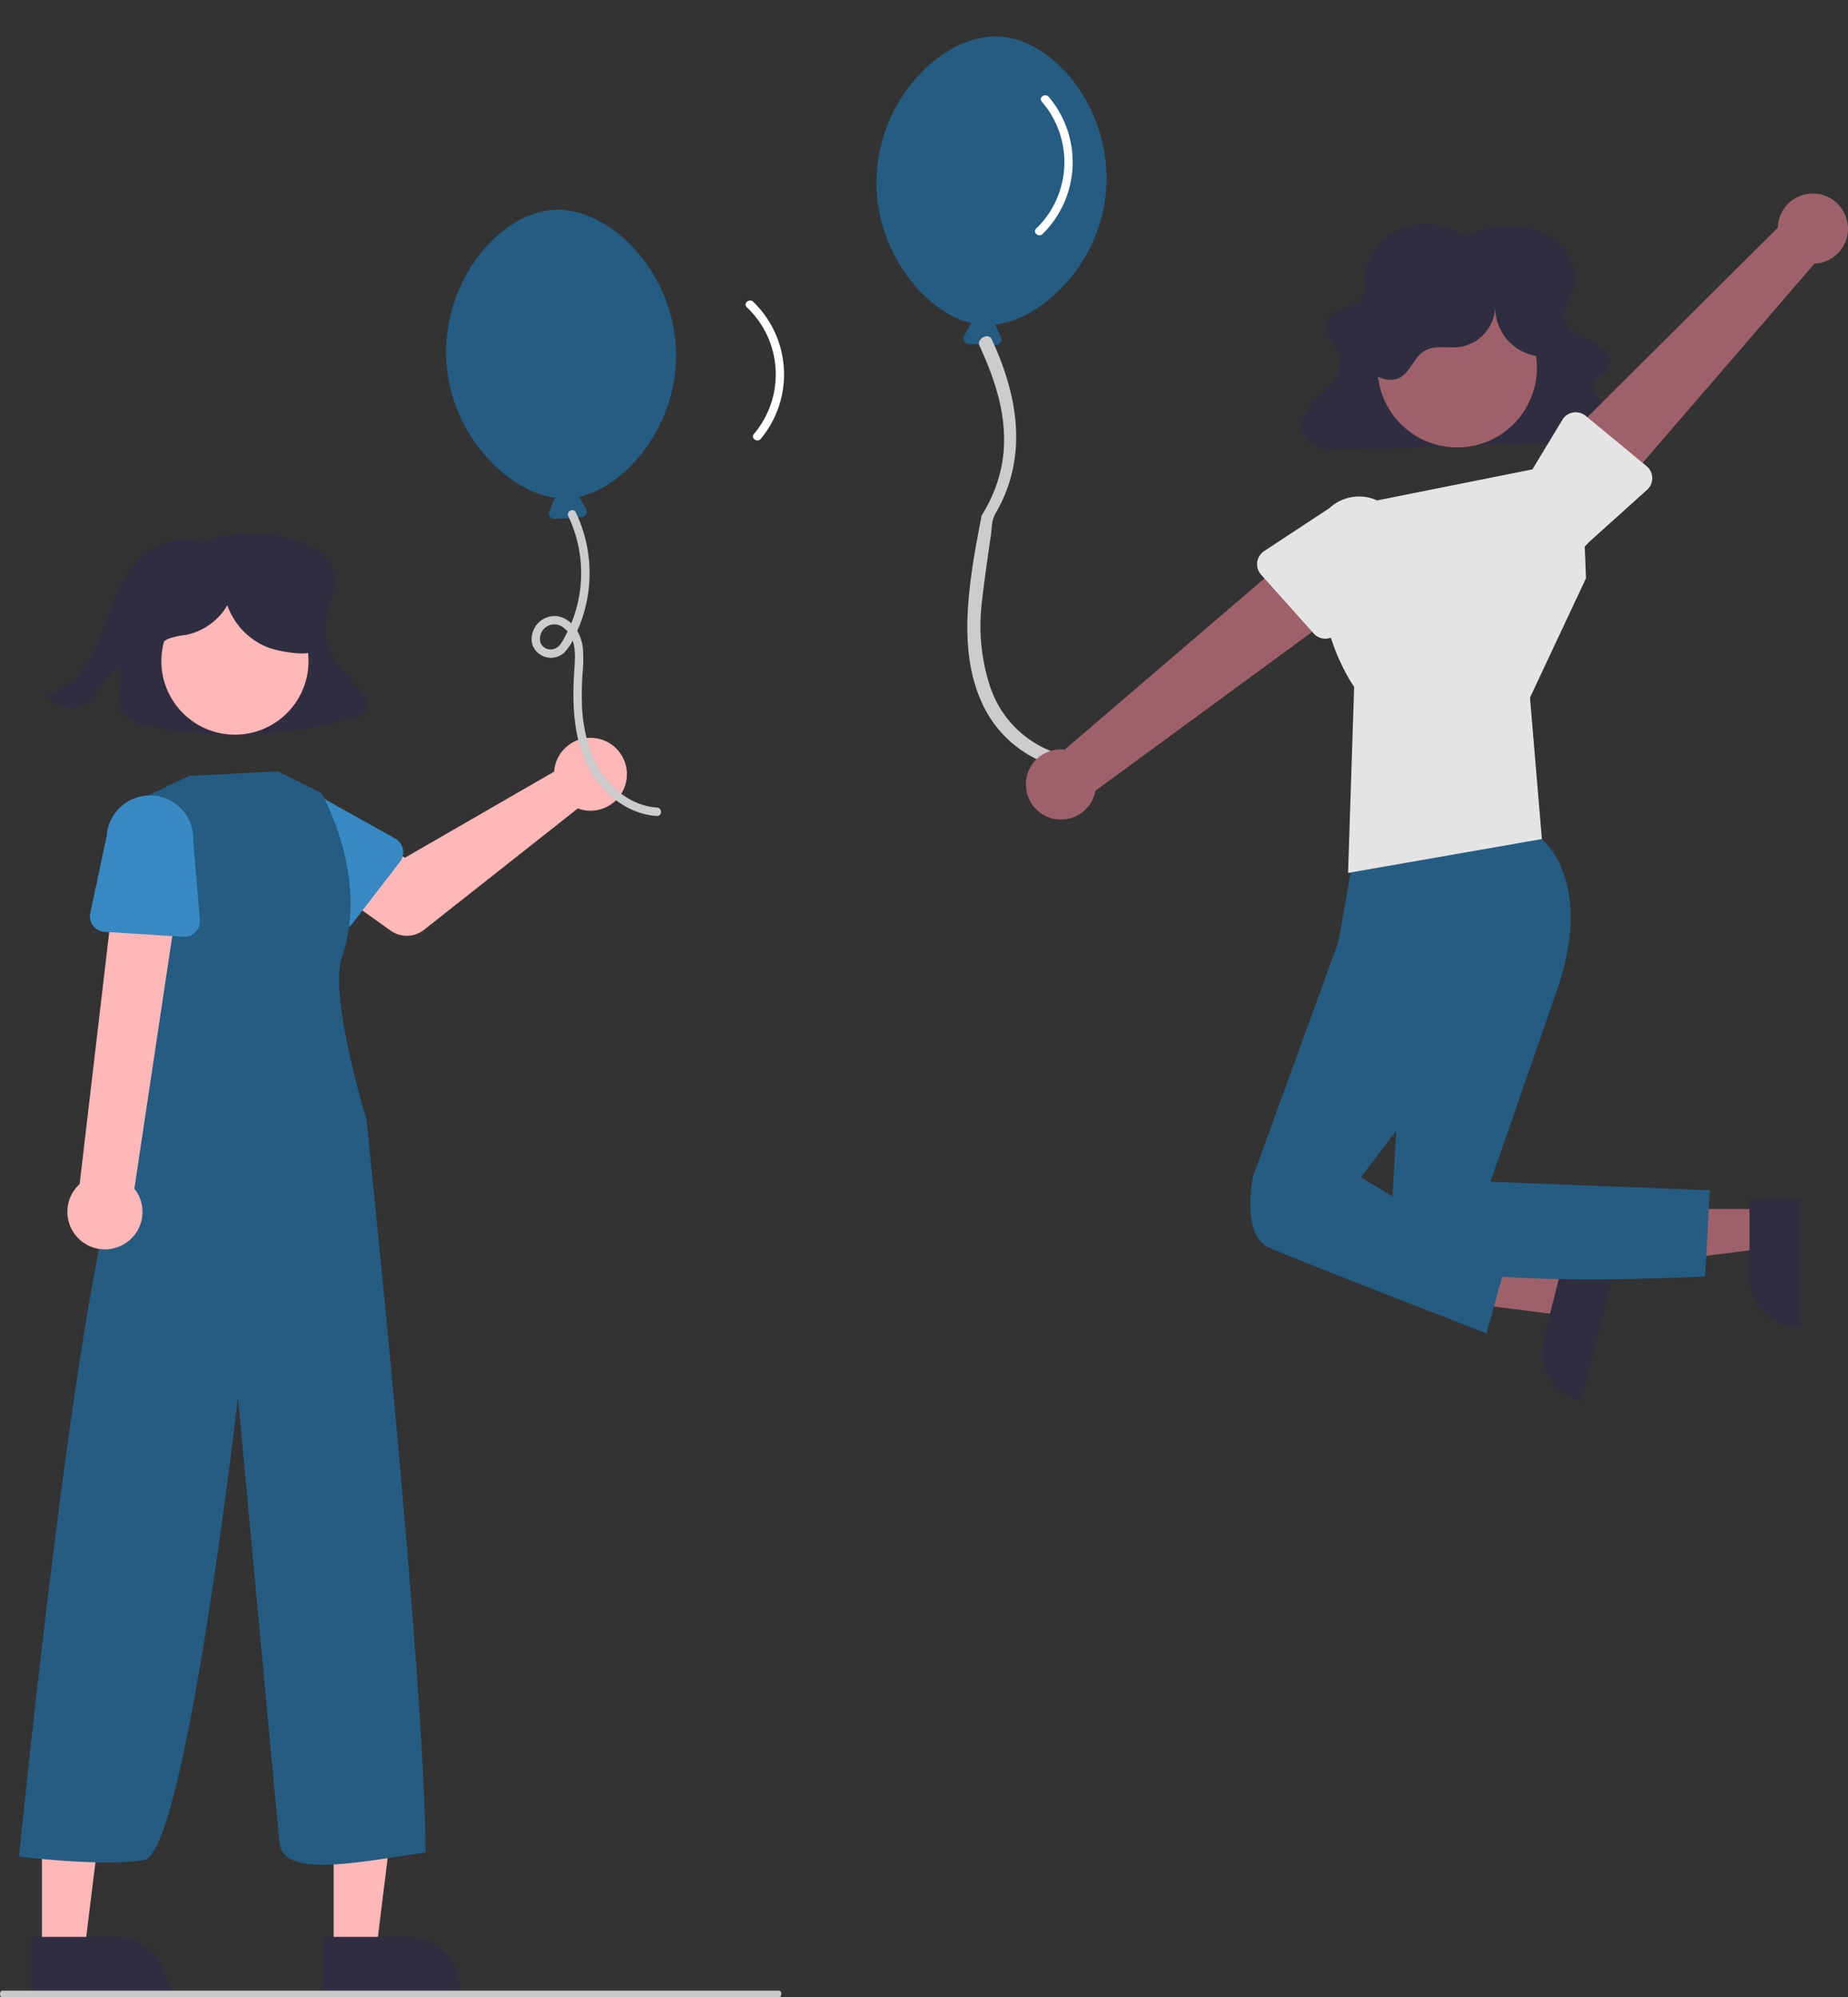 <svg xmlns="http://www.w3.org/2000/svg" width="205.942" height="222.522" viewBox="0 0 205.942 222.522">
  <rect x="0" y="0" width="205.942" height="222.522" fill="#333333" stroke="none"/>
  <g id="happy-image" transform="translate(-51.432 -89.069)">
    <path id="Path_7145" data-name="Path 7145" d="M372.865,343.4c-1.622-2.1-3.913-4.045-4.058-6.637-.133-2.378,1.64-4.739.892-7.013-.575-1.749-2.472-2.8-4.325-3.363a16.81,16.81,0,0,0-10.8.416l.188-.132a6.541,6.541,0,0,0-6.236,1.461,13.175,13.175,0,0,0-3.412,5.425,42.485,42.485,0,0,1-2.422,5.937,8.71,8.71,0,0,1-4.841,4.22,3.04,3.04,0,0,0,4.287.938,5.425,5.425,0,0,0,.9-.933l2.639-3.209c.905,1.61-.447,3.832.665,5.322a4.227,4.227,0,0,0,2.595,1.27,46.932,46.932,0,0,0,22.96-.852,2.24,2.24,0,0,0,1.511-.963A1.945,1.945,0,0,0,372.865,343.4Z" transform="translate(-281.151 -177.196)" fill="#2f2e41"/>
    <path id="Path_7146" data-name="Path 7146" d="M450.071,391.807a4.078,4.078,0,0,0-.093.635l-16.624,9.59-4.041-2.326-4.308,5.639,6.753,4.813a3.1,3.1,0,0,0,3.714-.09l17.142-13.524a4.062,4.062,0,1,0-2.545-4.737Z" transform="translate(-336.791 -217.4)" fill="#ffb7b7"/>
    <path id="Path_7147" data-name="Path 7147" d="M418.382,412.987l-5.373,6.963a1.742,1.742,0,0,1-2.633.144l-6.082-6.316a4.836,4.836,0,1,1,5.931-7.641l7.629,4.266a1.742,1.742,0,0,1,.528,2.584Z" transform="translate(-322.374 -227.901)" fill="#3789c3"/>
    <path id="Path_7148" data-name="Path 7148" d="M245.038,609.284h4.744l2.257-18.3h-7Z" transform="translate(-156.424 -302.869)" fill="#ffb7b7"/>
    <path id="Path_7149" data-name="Path 7149" d="M422.76,758.1H432.1a5.955,5.955,0,0,1,5.954,5.954v.194h-15.3Z" transform="translate(-335.357 -453.229)" fill="#2f2e41"/>
    <path id="Path_7150" data-name="Path 7150" d="M155.148,609.284h4.745l2.257-18.3h-7Z" transform="translate(-99.041 -302.869)" fill="#ffb7b7"/>
    <path id="Path_7151" data-name="Path 7151" d="M332.87,758.1h9.344a5.955,5.955,0,0,1,5.954,5.954v.194h-15.3Z" transform="translate(-277.974 -453.229)" fill="#2f2e41"/>
    <circle id="Ellipse_258" data-name="Ellipse 258" cx="8.199" cy="8.199" r="8.199" transform="translate(68.569 169.982) rotate(-83.735)" fill="#ffb7b7"/>
    <path id="Path_7152" data-name="Path 7152" d="M358.014,399.03l4.831,2.393s5.4,9.379,2.3,18.28c-1.5,4.321,2.73,18.1,2.73,18.1s6.558,62.4,6.579,81.654c-8.147,1.253-15.887,2.8-16.274-1.069s-4.623-49.626-4.623-49.626-5.826,50.787-10.469,51.561-13.932-.387-13.932-.387,7.373-74.393,12.4-79.037l.774-3.87-.021-34.737,5.8-2.766Z" transform="translate(-275.603 -224.013)" fill="#245c82"/>
    <path id="Path_7153" data-name="Path 7153" d="M350.241,467.107a4.157,4.157,0,0,0,1.274-6.246l5.618-37.446-7.339-.352-4.379,37.291a4.18,4.18,0,0,0,4.827,6.754Z" transform="translate(-285.109 -239.354)" fill="#ffb7b7"/>
    <path id="Path_7154" data-name="Path 7154" d="M361.413,422.181l-8.778-.554a1.742,1.742,0,0,1-1.593-2.1l1.829-8.576a4.836,4.836,0,1,1,9.652.638l.736,8.709a1.741,1.741,0,0,1-1.845,1.884Z" transform="translate(-289.549 -228.738)" fill="#3789c3"/>
    <path id="Path_7155" data-name="Path 7155" d="M387.475,340.481a6.255,6.255,0,0,0-2.553-3.53,10.455,10.455,0,0,0-13.365.813,6.83,6.83,0,0,0-2.064,3.308,4.058,4.058,0,0,0,.865,3.7l.164.1a1.476,1.476,0,0,1,.925-1.537,7.4,7.4,0,0,1,1.888-.423,6.94,6.94,0,0,0,4.7-3.32,7.838,7.838,0,0,0,4.492,4.681c1.084.424,4.06,1.007,5.092.469C388.939,344.053,387.795,341.93,387.475,340.481Z" transform="translate(-301.268 -183.085)" fill="#2f2e41"/>
    <g id="Group_650" data-name="Group 650" transform="translate(149.757 -197.154) rotate(40)">
      <path id="Path_7156" data-name="Path 7156" d="M737.328,508.745c-5.32-7.119-15.057-8.838-19.9-5.222s-5.95,13.44-.63,20.56c4.924,6.59,13.846,8.387,18.76,5.918a.618.618,0,0,0,0,.234l.277,1.37a.625.625,0,0,0,1,.369l2.346-1.833a.625.625,0,0,0-.116-1.057l-1.262-.6a.627.627,0,0,0-.139-.044C741.451,524.435,742.263,515.349,737.328,508.745Z" transform="translate(-520.817 -289.546)" fill="#245c82"/>
      <path id="Path_7157" data-name="Path 7157" d="M747,512.161a10.282,10.282,0,0,1,8.611,11.241c-.057.6.881.6.938,0a11.242,11.242,0,0,0-9.3-12.145C746.66,511.157,746.406,512.06,747,512.161Z" transform="translate(-542.126 -295.65)" fill="#fff"/>
    </g>
    <path id="Path_7160" data-name="Path 7160" d="M530.607,252.859c-.389-8.879-7.469-15.781-13.5-15.516S504.62,245.1,505.008,253.98c.36,8.219,6.722,14.727,12.173,15.453a.618.618,0,0,0-.134.192l-.542,1.288a.625.625,0,0,0,.617.866l2.971-.194a.625.625,0,0,0,.5-.939l-.705-1.206a.62.62,0,0,0-.09-.114C525.181,268.148,530.967,261.1,530.607,252.859Z" transform="translate(-403.851 -124.894)" fill="#245c82"/>
    <path id="Path_7161" data-name="Path 7161" d="M553.175,254.686a10.282,10.282,0,0,1,.789,14.138c-.385.464.392.989.775.528a11.242,11.242,0,0,0-.849-15.273C553.459,253.664,552.741,254.268,553.175,254.686Z" transform="translate(-418.524 -131.391)" fill="#fff"/>
    <path id="Path_7162" data-name="Path 7162" d="M592.249,422.669a14.749,14.749,0,0,1-11.536-6.833c-.349-.558-.805-1.172-.563-1.859a1.222,1.222,0,0,1,1.266-.846,1.6,1.6,0,0,1,.165,3.087c-1.613.688-3.241-.375-4.555-1.224-2.994-1.934-6.288-3.683-9.916-3.9-3.357-.2-6.957,1.112-8.824,4.023-.327.509.484.98.809.473,1.852-2.887,5.6-3.924,8.85-3.478a17.2,17.2,0,0,1,5.538,1.88c.895.464,1.762.979,2.612,1.52a16.667,16.667,0,0,0,2.562,1.469c1.494.614,3.472.566,4.516-.847a2.573,2.573,0,0,0-1.407-3.884,2.2,2.2,0,0,0-2.578,2.618,6.421,6.421,0,0,0,1.2,2.171,15.688,15.688,0,0,0,11.86,6.571c.6.03.6-.908,0-.937Z" transform="matrix(-0.485, -0.875, 0.875, -0.485, 32.175, 869.815)" fill="#ccc"/>
    <path id="Path_7846" data-name="Path 7846" d="M605.535,430.148c-6.56-.489-12.863-2.139-16.662-8.974-.533-.422-2.675-2.254-4.5-3.65-4.163-3.181-8.742-6.057-13.786-6.42a12.811,12.811,0,0,0-12.268,6.617c-.454.838.674,1.612,1.125.778a11.672,11.672,0,0,1,12.3-5.72,21.527,21.527,0,0,1,7.7,3.092c1.244.764,5.41,3.94,6.592,4.83,1.125.928,1.73,1.007,2.359,2.05,3.829,6.371,10.542,8.477,17.138,8.938.838.049.836-1.493,0-1.542Z" transform="matrix(-0.485, -0.875, 0.875, -0.485, 77.891, 866.056)" fill="#ccc"/>
    <path id="Path_7163" data-name="Path 7163" d="M868.955,262.192a10.509,10.509,0,0,1,8.329-.476c2.611,1.109,4.392,3.953,3.547,6.47-.383,1.141-1.255,2.263-.915,3.416a3.516,3.516,0,0,0,2.069,1.889,7.711,7.711,0,0,1,2.524,1.469,1.65,1.65,0,0,1-.026,2.456c-.267.179-.6.265-.858.454a1.364,1.364,0,0,0-.421,1.527,3.215,3.215,0,0,0,1.031,1.356c.919.792,2.133,1.7,1.848,2.824a1.981,1.981,0,0,1-1.337,1.251,6.643,6.643,0,0,1-1.963.259l-27.11.854a10.28,10.28,0,0,1-2.677-.15,3.169,3.169,0,0,1-2.1-1.412,2.944,2.944,0,0,1,.463-3.042,28.838,28.838,0,0,1,2.3-2.429,3.856,3.856,0,0,0,1.231-2.917,7.455,7.455,0,0,0-1.072-2.364,2.354,2.354,0,0,1-.115-2.455c.737-1,2.505-.913,3.343-1.849.632-.706.51-1.723.573-2.633a6.388,6.388,0,0,1,3.826-5.219,7.533,7.533,0,0,1,6.854.467Z" transform="translate(-654.128 -146.808)" fill="#2f2e41"/>
    <path id="Path_7164" data-name="Path 7164" d="M781.326,443.476v4.434l-17.1,2.109v-6.544Z" transform="translate(-533.484 -219.703)" fill="#9e616a"/>
    <path id="Path_7165" data-name="Path 7165" d="M994.322,561.142v14.3h-.181a5.564,5.564,0,0,1-5.564-5.564h0v-8.731Z" transform="translate(-742.183 -338.499)" fill="#2f2e41"/>
    <path id="Path_7166" data-name="Path 7166" d="M720.957,456.921l-1.088,4.3-17.1-2.153,1.607-6.343Z" transform="translate(-494.255 -225.606)" fill="#9e616a"/>
    <path id="Path_7167" data-name="Path 7167" d="M932.493,582.519l-3.51,13.858-.175-.044a5.564,5.564,0,0,1-4.028-6.76h0l2.144-8.464Z" transform="translate(-701.348 -351.246)" fill="#2f2e41"/>
    <path id="Path_7168" data-name="Path 7168" d="M883.629,447.637l.923.962s6.025,4.725,1.568,17.17l-7.292,21.007,24.442.953-.524,9.6s-35.446,1.972-35.136-3.87,1.618-27.471,1.618-27.471l-7.364-5.914,1.776-10Z" transform="translate(-661.293 -266.042)" fill="#245c82"/>
    <path id="Path_7169" data-name="Path 7169" d="M847.371,474l-2.832,2.9L835.045,503s-1.446,6.509,1.808,7.956,24.2,9.538,24.2,9.538l2.138-7.7-16.136-9.685,7.521-9.876,1.132-15.566Z" transform="translate(-643.969 -282.871)" fill="#245c82"/>
    <path id="Path_7170" data-name="Path 7170" d="M861.858,338.187l24.1-4.818.524,13.221-6.242,13.3,1.327,15.76-21.6,3.773.676-20.723s-5.8-8.182-2.383-16.429Z" transform="translate(-658.305 -193.096)" fill="#e4e4e4"/>
    <path id="Path_7171" data-name="Path 7171" d="M961.979,254.494a3.885,3.885,0,0,1-3.65,4.708L935.221,286l-5.372-6.52,24.4-24.289a3.906,3.906,0,0,1,7.726-.695Z" transform="translate(-704.693 -140.765)" fill="#9e616a"/>
    <path id="Path_7172" data-name="Path 7172" d="M930.992,326.1a1.74,1.74,0,0,1-.576,1.331l-6.5,5.849a4.838,4.838,0,0,1-7.477-6.141l4.536-7.507a1.742,1.742,0,0,1,2.6-.442l6.782,5.6A1.74,1.74,0,0,1,930.992,326.1Z" transform="translate(-695.433 -183.788)" fill="#e4e4e4"/>
    <path id="Path_7173" data-name="Path 7173" d="M765.612,386.2a3.885,3.885,0,0,1,4.315-4.107l26.867-23.025,4.333,7.253-27.772,20.352a3.906,3.906,0,0,1-7.743-.473Z" transform="translate(-599.844 -209.505)" fill="#9e616a"/>
    <path id="Path_7174" data-name="Path 7174" d="M836.857,352.129a1.74,1.74,0,0,1,.769-1.23l7.3-4.808a4.838,4.838,0,1,1,6.471,7.193l-5.611,6.742a1.742,1.742,0,0,1-2.637.047l-5.864-6.558A1.74,1.74,0,0,1,836.857,352.129Z" transform="translate(-645.32 -200.425)" fill="#e4e4e4"/>
    <circle id="Ellipse_259" data-name="Ellipse 259" cx="8.882" cy="8.882" r="8.882" transform="translate(204.941 121.158)" fill="#9e616a"/>
    <path id="Path_7175" data-name="Path 7175" d="M889.245,281.934a5.506,5.506,0,0,1-4.842-5.826,4.7,4.7,0,0,1-4.029,4.79c-1.286.142-2.7-.247-3.817.4-1.24.719-1.637,2.465-2.93,3.086a2.773,2.773,0,0,1-3.451-1.459,5.528,5.528,0,0,1-.057-4.054,11.447,11.447,0,0,1,19.054-4.692,7.33,7.33,0,0,1,2.268,4.364,4.3,4.3,0,0,1-2.117,4.222Z" transform="translate(-666.336 -153.157)" fill="#2f2e41"/>
    <path id="Path_7176" data-name="Path 7176" d="M267.912,775.416H181.295c-.126,0-.227-.162-.227-.362s.1-.362.227-.362h86.617c.126,0,.227.162.227.362S268.037,775.416,267.912,775.416Z" transform="translate(-129.635 -463.824)" fill="#cacaca"/>
  </g>
</svg>
